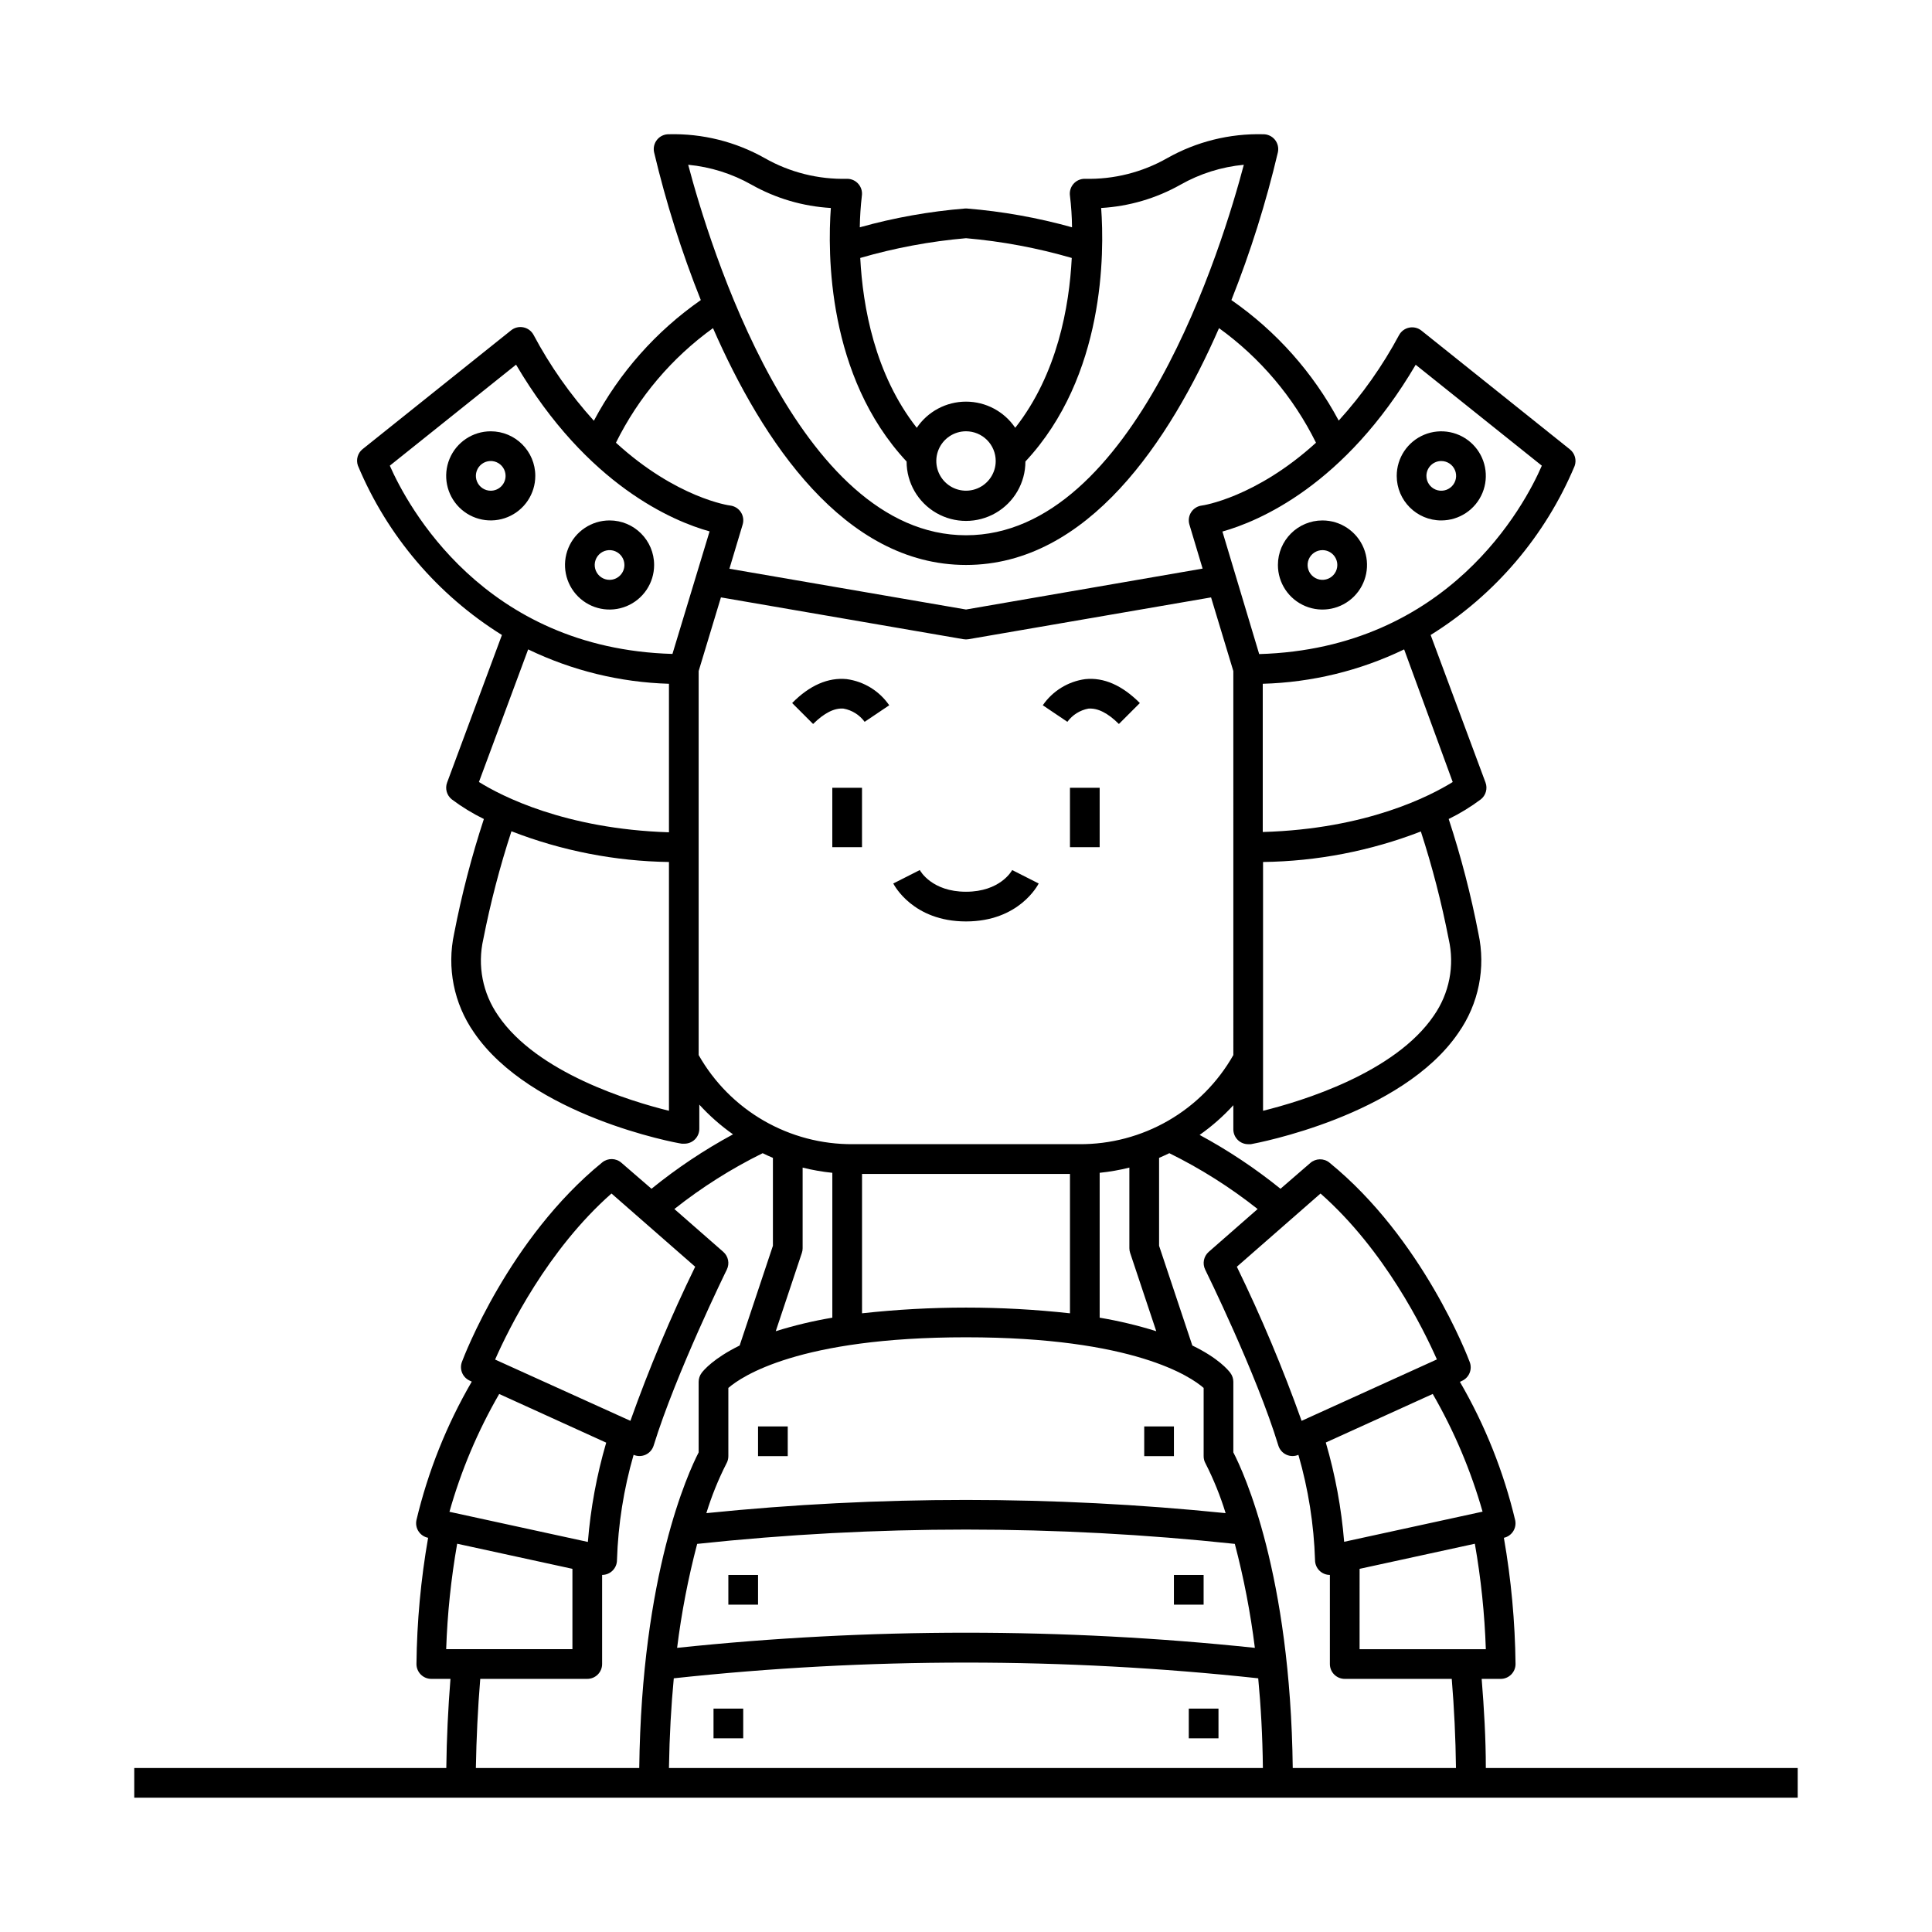<?xml version="1.0" encoding="UTF-8"?>
<!-- Uploaded to: ICON Repo, www.svgrepo.com, Generator: ICON Repo Mixer Tools -->
<svg fill="#000000" width="800px" height="800px" version="1.1" viewBox="144 144 512 512" xmlns="http://www.w3.org/2000/svg">
 <g>
  <path d="m400 388.19c14.07 0 19.051-9.645 19.266-10.055l-7.027-3.562c-0.117 0.234-3.188 5.746-12.242 5.746-9.055 0-12.121-5.512-12.242-5.746l-7.027 3.562c0.223 0.41 5.199 10.055 19.273 10.055z"/>
  <path d="m537.76 612.54c0-7.871-0.473-15.844-1.102-23.617h5.039c1.043 0 2.043-0.414 2.781-1.152 0.738-0.738 1.156-1.738 1.156-2.781-0.129-11.219-1.16-22.406-3.09-33.457 2.086-0.461 3.422-2.508 3.008-4.606-3.062-12.895-8-25.266-14.66-36.723l0.629-0.297c1.848-0.887 2.703-3.043 1.969-4.957-0.492-1.34-12.457-32.727-37.176-52.84v-0.004c-1.488-1.207-3.637-1.164-5.078 0.102l-7.891 6.828c-6.691-5.406-13.863-10.18-21.434-14.27 3.258-2.289 6.254-4.93 8.938-7.871v6.394c0 1.047 0.414 2.047 1.152 2.785s1.738 1.152 2.781 1.152c0.238 0.02 0.473 0.02 0.711 0 1.613-0.297 39.988-7.5 55.004-29.52 5.371-7.656 7.293-17.215 5.293-26.352-1.984-10.258-4.613-20.379-7.871-30.309 3-1.465 5.852-3.211 8.523-5.215 1.328-1.059 1.828-2.852 1.238-4.445l-14.543-39.105c17.055-10.613 30.391-26.266 38.16-44.793 0.562-1.578 0.066-3.34-1.242-4.387l-39.359-31.488c-0.906-0.727-2.086-1.016-3.227-0.789-1.145 0.223-2.133 0.945-2.695 1.969-4.387 8.184-9.762 15.797-16 22.672-6.82-12.746-16.566-23.695-28.438-31.941 5.059-12.734 9.18-25.824 12.32-39.164 0.258-1.18-0.039-2.414-0.805-3.348-0.77-0.934-1.926-1.461-3.133-1.434-8.871-0.219-17.637 1.961-25.367 6.316-6.652 3.789-14.211 5.688-21.863 5.492-1.148-0.012-2.242 0.477-3 1.34-0.754 0.863-1.098 2.012-0.938 3.144 0.336 2.777 0.52 5.57 0.551 8.367-9.113-2.547-18.453-4.215-27.887-4.981h-0.434c-9.445 0.762-18.797 2.43-27.926 4.981 0.043-2.797 0.227-5.59 0.551-8.367 0.16-1.125-0.176-2.269-0.926-3.129-0.746-0.863-1.832-1.355-2.969-1.355-7.652 0.195-15.215-1.703-21.867-5.492-7.731-4.356-16.496-6.535-25.367-6.316-1.207-0.027-2.363 0.5-3.129 1.434-0.77 0.934-1.066 2.168-0.805 3.348 3.16 13.34 7.297 26.43 12.379 39.164-11.852 8.262-21.562 19.223-28.34 31.98-6.25-6.91-11.625-14.562-16-22.789-0.562-1.023-1.551-1.746-2.695-1.969-1.141-0.227-2.324 0.062-3.231 0.789l-39.359 31.488v-0.004c-1.305 1.051-1.801 2.812-1.238 4.391 7.754 18.555 21.09 34.238 38.16 44.871l-14.527 39.105c-0.594 1.59-0.102 3.383 1.223 4.445 2.668 2.004 5.523 3.75 8.52 5.215-3.254 9.93-5.887 20.051-7.871 30.309-1.98 9.082-0.09 18.578 5.215 26.215 15.016 22.102 53.391 29.305 55.105 29.52 0.234 0.02 0.473 0.02 0.707 0 1.043 0 2.047-0.414 2.785-1.152 0.738-0.738 1.152-1.742 1.152-2.785v-6.414c2.68 2.941 5.676 5.582 8.934 7.871-7.633 4.129-14.867 8.957-21.609 14.426l-7.969-6.887c-1.441-1.27-3.586-1.309-5.078-0.102-24.719 20.113-36.684 51.504-37.176 52.84v0.004c-0.734 1.91 0.121 4.07 1.969 4.957l0.629 0.297c-6.656 11.445-11.594 23.805-14.66 36.684-0.227 1.035-0.027 2.117 0.555 3 0.582 0.887 1.496 1.5 2.535 1.703-1.934 11.051-2.965 22.238-3.09 33.457 0 1.043 0.414 2.043 1.152 2.781 0.738 0.738 1.738 1.152 2.781 1.152h5.078c-0.629 7.871-1.004 15.742-1.102 23.617h-82.695v7.871h440.83v-7.871zm-33.457-31.488 0.004-21.293 30.543-6.652c1.621 9.234 2.594 18.574 2.91 27.945zm32.59-36.449-36.684 7.988 0.004 0.004c-0.727-8.914-2.356-17.73-4.863-26.312l28.34-12.871c5.668 9.816 10.102 20.293 13.207 31.195zm-42.941-84.309c16.965 14.957 27.258 35.875 30.84 43.965l-35.855 16.277c-4.961-13.922-10.688-27.555-17.16-40.836zm-16.668 4.113-12.969 11.355c-1.336 1.18-1.715 3.109-0.926 4.703 0.137 0.277 13.578 27.551 19.387 46.621v0.004c0.328 1.066 1.094 1.945 2.109 2.414 1.012 0.469 2.176 0.484 3.203 0.043 2.629 9.078 4.109 18.445 4.41 27.887 0 1.047 0.414 2.047 1.152 2.785 0.738 0.738 1.738 1.152 2.781 1.152v23.617c0 1.043 0.414 2.043 1.152 2.781 0.738 0.738 1.742 1.152 2.785 1.152h28.359c0.648 7.773 1.023 15.742 1.121 23.617h-43.258c-0.609-51.484-12.969-78.309-15.742-83.641v-18.695c0-0.852-0.277-1.68-0.789-2.363-0.551-0.746-3.188-3.938-10.078-7.262l-8.812-26.43v-23.301c0.918-0.395 1.824-0.809 2.715-1.238 8.301 4.09 16.145 9.051 23.398 14.797zm-120.58 10.371v-21.352c2.586 0.648 5.219 1.109 7.871 1.379v38.395c-5.074 0.852-10.086 2.047-14.996 3.582l6.926-20.762c0.137-0.398 0.203-0.82 0.199-1.242zm86.789 1.238 6.926 20.762v0.004c-4.91-1.535-9.922-2.731-14.996-3.582v-38.395c2.656-0.27 5.285-0.73 7.871-1.379v21.352c0 0.422 0.066 0.844 0.199 1.242zm-15.941 16.02v0.004c-18.312-2.019-36.793-2.019-55.105 0v-36.941h55.105zm-27.551 6.359c44.457 0 59.609 10.469 62.977 13.422v18.066c-0.008 0.691 0.168 1.367 0.512 1.969 2.144 4.219 3.922 8.617 5.312 13.145-45.75-4.664-91.855-4.664-137.61 0 1.391-4.527 3.168-8.926 5.316-13.145 0.34-0.602 0.516-1.277 0.512-1.969v-18.066c3.461-3.012 18.676-13.422 62.977-13.422zm-71.242 54.75c47.359-5.059 95.121-5.059 142.48 0 2.383 9.055 4.156 18.262 5.312 27.551-50.898-5.352-102.21-5.352-153.11 0 1.156-9.289 2.93-18.496 5.316-27.551zm-6.199 35.621c51.477-5.551 103.4-5.551 154.88 0 0.688 7.223 1.141 15.133 1.238 23.773h-157.4c0.141-8.641 0.59-16.551 1.281-23.773zm205.36-195.88c1.605 7.004 0.176 14.355-3.934 20.25-10.312 15.191-34.973 22.691-45.266 25.23v-65.93c14.312-0.18 28.473-2.922 41.82-8.086 3.035 9.352 5.5 18.883 7.379 28.535zm1.062-41.645c-5.902 3.66-22.75 12.457-50.34 13.246v-39.281c12.992-0.359 25.762-3.465 37.469-9.113zm-9.84-110.6 33.457 26.766c-4.508 10.449-24.68 48.473-74.902 49.93l-9.742-32.473c9.566-2.695 32.414-12.184 51.266-44.281zm-119.14-33.516c9.488 0.824 18.875 2.578 28.023 5.234-0.648 12.852-3.816 30.801-14.977 45.008v0.004c-2.93-4.336-7.816-6.934-13.047-6.934-5.234 0-10.121 2.598-13.051 6.934-11.141-14.188-14.309-32.156-14.977-45.008v-0.004c9.148-2.656 18.535-4.41 28.027-5.234zm7.871 59.039v0.004c0 3.184-1.918 6.051-4.859 7.269-2.941 1.219-6.328 0.547-8.578-1.703-2.254-2.254-2.926-5.641-1.707-8.582s4.09-4.859 7.273-4.859c2.086 0 4.09 0.832 5.566 2.309 1.477 1.477 2.305 3.477 2.305 5.566zm-64.727-73.227c6.449 3.637 13.645 5.75 21.035 6.18-0.867 11.809-1.043 44.555 20.074 67.188 0 5.625 3 10.82 7.871 13.633s10.875 2.812 15.746 0 7.871-8.008 7.871-13.633c21.117-22.633 20.941-55.398 20.074-67.188 7.391-0.43 14.59-2.543 21.039-6.18 5.156-2.918 10.867-4.715 16.766-5.273-5.449 20.684-28.93 98.184-73.621 98.184-44.695 0-68.172-77.5-73.625-98.184 5.898 0.559 11.609 2.356 16.77 5.273zm-10.195 38.02c13.027 29.777 34.734 62.762 67.051 62.762s54.023-32.984 67.051-62.758l-0.004-0.004c10.914 7.879 19.738 18.305 25.703 30.367-16 14.562-30.07 16.648-30.266 16.648-1.148 0.145-2.172 0.785-2.805 1.75-0.633 0.969-0.809 2.164-0.484 3.269l3.504 11.691-62.699 10.844-62.703-10.805 3.504-11.691c0.34-1.113 0.172-2.32-0.465-3.293-0.633-0.977-1.668-1.621-2.82-1.766-0.215 0-14.25-1.969-30.289-16.648 5.969-12.066 14.801-22.492 25.723-30.367zm-85.648 36.449 33.457-26.766c18.871 32.039 41.723 41.527 51.285 44.184l-9.84 32.473c-50.125-1.418-70.297-39.441-74.902-49.891zm23.617 83.836 13.047-35.148c11.66 5.629 24.375 8.734 37.312 9.113v39.359c-27.551-0.867-44.516-9.684-50.34-13.324zm50.359 87.125c-10.293-2.539-34.953-10.035-45.266-25.23h0.004c-4.109-5.894-5.539-13.246-3.938-20.25 1.902-9.676 4.394-19.227 7.457-28.594 13.32 5.176 27.457 7.938 41.742 8.145zm7.871-14.762v-101.77l5.902-19.523 64.277 11.082c0.445 0.078 0.898 0.078 1.34 0l64.273-11.078 5.902 19.523 0.004 101.76c-4.094 7.223-10.039 13.219-17.227 17.371-7.184 4.152-15.352 6.309-23.648 6.246h-59.945c-8.301 0.062-16.465-2.094-23.652-6.246s-13.133-10.148-17.227-17.371zm-23.102 36.684 22.18 19.406c-6.477 13.281-12.203 26.914-17.164 40.836l-35.855-16.234c3.582-8.129 13.875-29.051 30.84-44.008zm-29.738 53.137 28.34 12.891c-2.512 8.582-4.141 17.398-4.859 26.312l-36.684-7.988c3.078-10.93 7.516-21.43 13.203-31.254zm-11.156 39.676 30.543 6.652v21.293h-33.457c0.316-9.371 1.289-18.711 2.914-27.945zm6.117 35.816h28.359c1.047 0 2.047-0.414 2.785-1.152 0.738-0.738 1.152-1.738 1.152-2.781v-23.617c1.043 0 2.043-0.414 2.781-1.152 0.738-0.738 1.156-1.738 1.156-2.785 0.301-9.441 1.785-18.809 4.406-27.887 1.027 0.441 2.191 0.426 3.207-0.043 1.012-0.469 1.777-1.348 2.106-2.414 5.902-19.129 19.246-46.348 19.387-46.621v-0.004c0.793-1.594 0.414-3.523-0.926-4.703l-12.969-11.355c7.254-5.746 15.098-10.707 23.398-14.797 0.879 0.434 1.785 0.848 2.715 1.238v23.301l-8.816 26.43c-6.887 3.387-9.523 6.516-10.078 7.262h0.004c-0.512 0.684-0.789 1.512-0.789 2.363v18.695c-2.754 5.332-15.113 32.156-15.742 83.641h-43.297c0.137-7.871 0.512-15.742 1.16-23.617z"/>
  <path d="m364.57 352.77h7.871v15.742h-7.871z"/>
  <path d="m367.57 331.79c2.234 0.418 4.223 1.668 5.57 3.5l6.516-4.387h-0.004c-2.609-3.793-6.695-6.309-11.258-6.93-4.898-0.492-9.84 1.633-14.465 6.336l5.551 5.551c2.934-2.91 5.648-4.289 8.09-4.07z"/>
  <path d="m427.55 352.77h7.871v15.742h-7.871z"/>
  <path d="m432.43 331.79c2.465-0.195 5.164 1.16 8.09 4.074l5.551-5.551c-4.684-4.703-9.566-6.848-14.465-6.336v-0.004c-4.562 0.621-8.648 3.137-11.258 6.93l6.516 4.387c1.344-1.832 3.336-3.082 5.566-3.5z"/>
  <path d="m274.05 258.3c-4.777 0-9.082 2.879-10.91 7.289-1.828 4.414-0.816 9.492 2.559 12.871 3.379 3.375 8.457 4.387 12.871 2.559 4.41-1.828 7.289-6.133 7.289-10.91 0-6.519-5.289-11.809-11.809-11.809zm0 15.742v0.004c-1.594 0-3.027-0.961-3.637-2.43-0.609-1.473-0.273-3.164 0.852-4.289s2.82-1.465 4.289-0.855c1.473 0.609 2.43 2.047 2.43 3.637 0 1.043-0.414 2.047-1.152 2.785s-1.738 1.152-2.781 1.152z"/>
  <path d="m305.54 281.92c-4.777 0-9.082 2.879-10.91 7.289-1.828 4.414-0.816 9.492 2.559 12.867 3.379 3.379 8.457 4.391 12.871 2.562 4.41-1.828 7.289-6.133 7.289-10.91 0-6.523-5.289-11.809-11.809-11.809zm0 15.742v0.004c-1.594 0-3.027-0.961-3.637-2.43-0.609-1.473-0.273-3.164 0.852-4.293 1.125-1.125 2.82-1.461 4.289-0.852 1.473 0.609 2.43 2.043 2.43 3.637 0 1.043-0.414 2.043-1.152 2.781-0.738 0.738-1.738 1.156-2.781 1.156z"/>
  <path d="m525.95 281.92c4.777 0 9.082-2.875 10.91-7.289 1.828-4.414 0.816-9.492-2.559-12.867-3.379-3.379-8.457-4.387-12.867-2.562-4.414 1.828-7.289 6.137-7.289 10.91 0 6.523 5.285 11.809 11.805 11.809zm0-15.742c1.594 0 3.027 0.957 3.637 2.43 0.609 1.469 0.273 3.164-0.852 4.289s-2.82 1.461-4.289 0.852c-1.473-0.609-2.43-2.043-2.43-3.637 0-2.172 1.762-3.934 3.934-3.934z"/>
  <path d="m482.66 293.73c0 4.777 2.875 9.082 7.289 10.91 4.41 1.828 9.488 0.816 12.867-2.562 3.375-3.375 4.387-8.453 2.559-12.867-1.828-4.41-6.133-7.289-10.91-7.289-6.519 0-11.805 5.285-11.805 11.809zm15.742 0c0 1.59-0.957 3.027-2.43 3.637-1.469 0.609-3.164 0.273-4.289-0.855-1.125-1.125-1.461-2.816-0.852-4.289 0.609-1.469 2.043-2.43 3.633-2.43 1.047 0 2.047 0.414 2.785 1.152 0.738 0.738 1.152 1.742 1.152 2.785z"/>
  <path d="m337.02 561.38h7.871v7.871h-7.871z"/>
  <path d="m344.89 522.02h7.871v7.871h-7.871z"/>
  <path d="m333.09 596.8h7.871v7.871h-7.871z"/>
  <path d="m455.1 561.38h7.871v7.871h-7.871z"/>
  <path d="m447.23 522.02h7.871v7.871h-7.871z"/>
  <path d="m459.04 596.8h7.871v7.871h-7.871z"/>
 </g>
</svg>